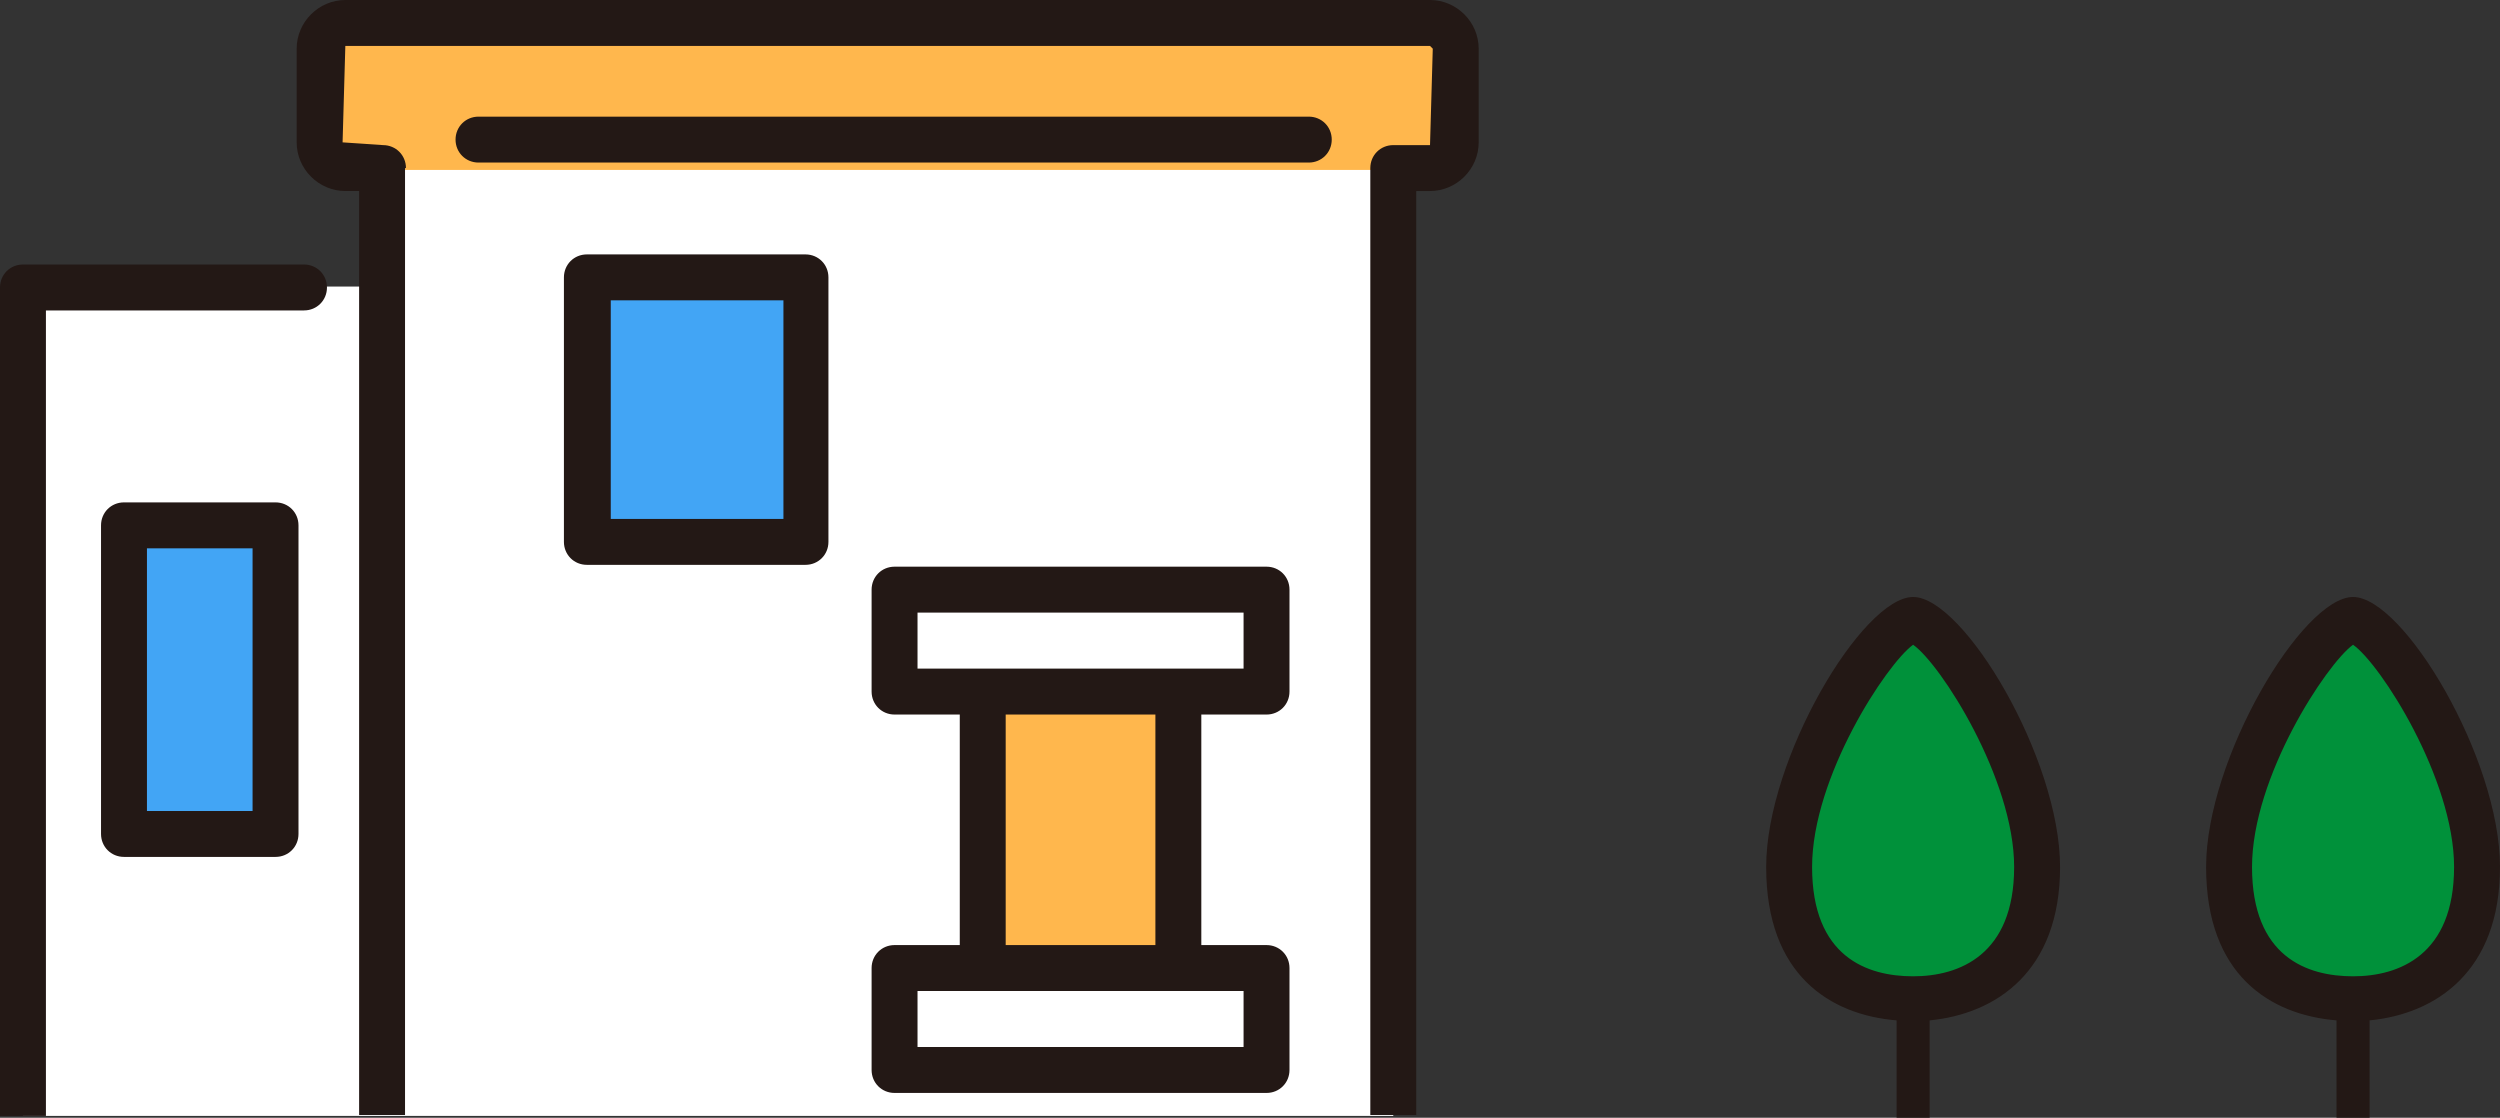 <svg xmlns="http://www.w3.org/2000/svg" viewBox="0 0 27.22 12.17"><rect x="0" y="0" width="27.22" height="12.17" fill="#333333" stroke="none"/><defs><style>.ob8-1 {fill: #231815;}.ob8-1, .ob8-2, .ob8-3, .ob8-4, .ob8-5, .ob8-6 {stroke-width: 0px;}.ob8-2 {fill: #42a5f5;}.ob8-3 {fill: none;}.ob8-4 {fill: #ffb74d;}.ob8-5 {fill: #fff;}.ob8-6 {fill: #00913a;}</style></defs><g><g><g><polygon class="ob8-5" points="4.17 1.05 4.17 3.12 .25 3.12 .25 12.15 4.17 12.15 4.85 12.15 15.17 12.15 15.17 1.05 4.17 1.05"/><rect class="ob8-4" x="3.48" y=".25" width="12.38" height="1.6" rx=".28" ry=".28"/><rect class="ob8-4" x="10.07" y="7.77" width="3.41" height="2.13" transform="translate(20.61 -2.93) rotate(90)"/><rect class="ob8-5" x="9.74" y="6.42" width="4.05" height="1.11"/><rect class="ob8-5" x="9.74" y="10.54" width="4.05" height="1.11"/><rect class="ob8-2" x="6.4" y="3.02" width="2.37" height="2.88"/><path class="ob8-1" d="m8.77,6.15h-2.38c-.14,0-.25-.11-.25-.25v-2.88c0-.14.11-.25.25-.25h2.38c.14,0,.25.11.25.25v2.88c0,.14-.11.25-.25.25Zm-2.12-.5h1.88v-2.38h-1.88v2.38Z"/><rect class="ob8-2" x="1.35" y="5.72" width="1.65" height="3.36"/><path class="ob8-1" d="m3,9.33h-1.65c-.14,0-.25-.11-.25-.25v-3.36c0-.14.11-.25.25-.25h1.65c.14,0,.25.11.25.25v3.36c0,.14-.11.25-.25.25Zm-1.4-.5h1.15v-2.86h-1.15v2.86Z"/><path class="ob8-1" d="m14.25,1.77H5.21c-.14,0-.25-.11-.25-.25s.11-.25.25-.25h9.04c.14,0,.25.11.25.25s-.11.25-.25.25Z"/><path class="ob8-3" d="m15.17,1.58h.4l.03-1.05-.03-.03H3.76l-.03,1.05.44.03c.14,0,.25.11.25.25v10.31h10.5V1.83c0-.14.11-.25.25-.25Z"/><path class="ob8-1" d="m4.42,1.83c0-.14-.11-.25-.25-.25l-.44-.03.03-1.05h11.81l.03.03-.03,1.05h-.4c-.14,0-.25.11-.25.25v10.31h.5V2.08h.15c.29,0,.53-.24.53-.53V.53c0-.29-.24-.53-.53-.53H3.76c-.29,0-.53.24-.53.53v1.02c0,.29.24.53.53.53h.15v10.06h.5V1.83Z"/><path class="ob8-1" d="m.5,3.38h2.81c.14,0,.25-.11.25-.25s-.11-.25-.25-.25H.25c-.14,0-.25.11-.25.25v9.02h.5V3.38Z"/><path class="ob8-1" d="m13.79,7.78c.14,0,.25-.11.25-.25v-1.11c0-.14-.11-.25-.25-.25h-4.05c-.14,0-.25.11-.25.25v1.11c0,.14.11.25.25.25h.71v2.51h-.71c-.14,0-.25.11-.25.25v1.11c0,.14.11.25.25.25h4.05c.14,0,.25-.11.25-.25v-1.11c0-.14-.11-.25-.25-.25h-.71v-2.51h.71Zm-3.8-1.11h3.55v.61h-3.55v-.61Zm3.55,4.73h-3.55v-.61h3.55v.61Zm-.96-1.11h-1.63v-2.51h1.63v2.51Z"/></g><g><g><path class="ob8-6" d="m20.82,6.75c-.31,0-1.35,1.54-1.35,2.69s.75,1.44,1.35,1.44,1.35-.29,1.35-1.44-1.04-2.69-1.35-2.69Z"/><path class="ob8-1" d="m22.43,9.44c0-1.18-1.05-2.94-1.6-2.94s-1.6,1.76-1.6,2.94.7,1.61,1.42,1.67v1.06h.36v-1.06c.72-.07,1.42-.53,1.42-1.67Zm-1.6,1.19c-.5,0-1.1-.21-1.1-1.19s.81-2.21,1.1-2.42c.3.21,1.1,1.46,1.1,2.42s-.6,1.19-1.1,1.19Z"/></g><g><path class="ob8-6" d="m25.62,6.75c-.31,0-1.35,1.54-1.35,2.69s.75,1.44,1.35,1.44,1.35-.29,1.35-1.44-1.04-2.69-1.35-2.69Z"/><path class="ob8-1" d="m27.22,9.44c0-1.18-1.05-2.94-1.6-2.94s-1.6,1.76-1.6,2.94.7,1.61,1.42,1.67v1.06h.36v-1.06c.72-.07,1.42-.53,1.42-1.67Zm-1.6,1.19c-.5,0-1.1-.21-1.1-1.19s.81-2.21,1.1-2.42c.3.21,1.1,1.46,1.1,2.42s-.6,1.19-1.1,1.19Z"/></g></g></g></g></svg>